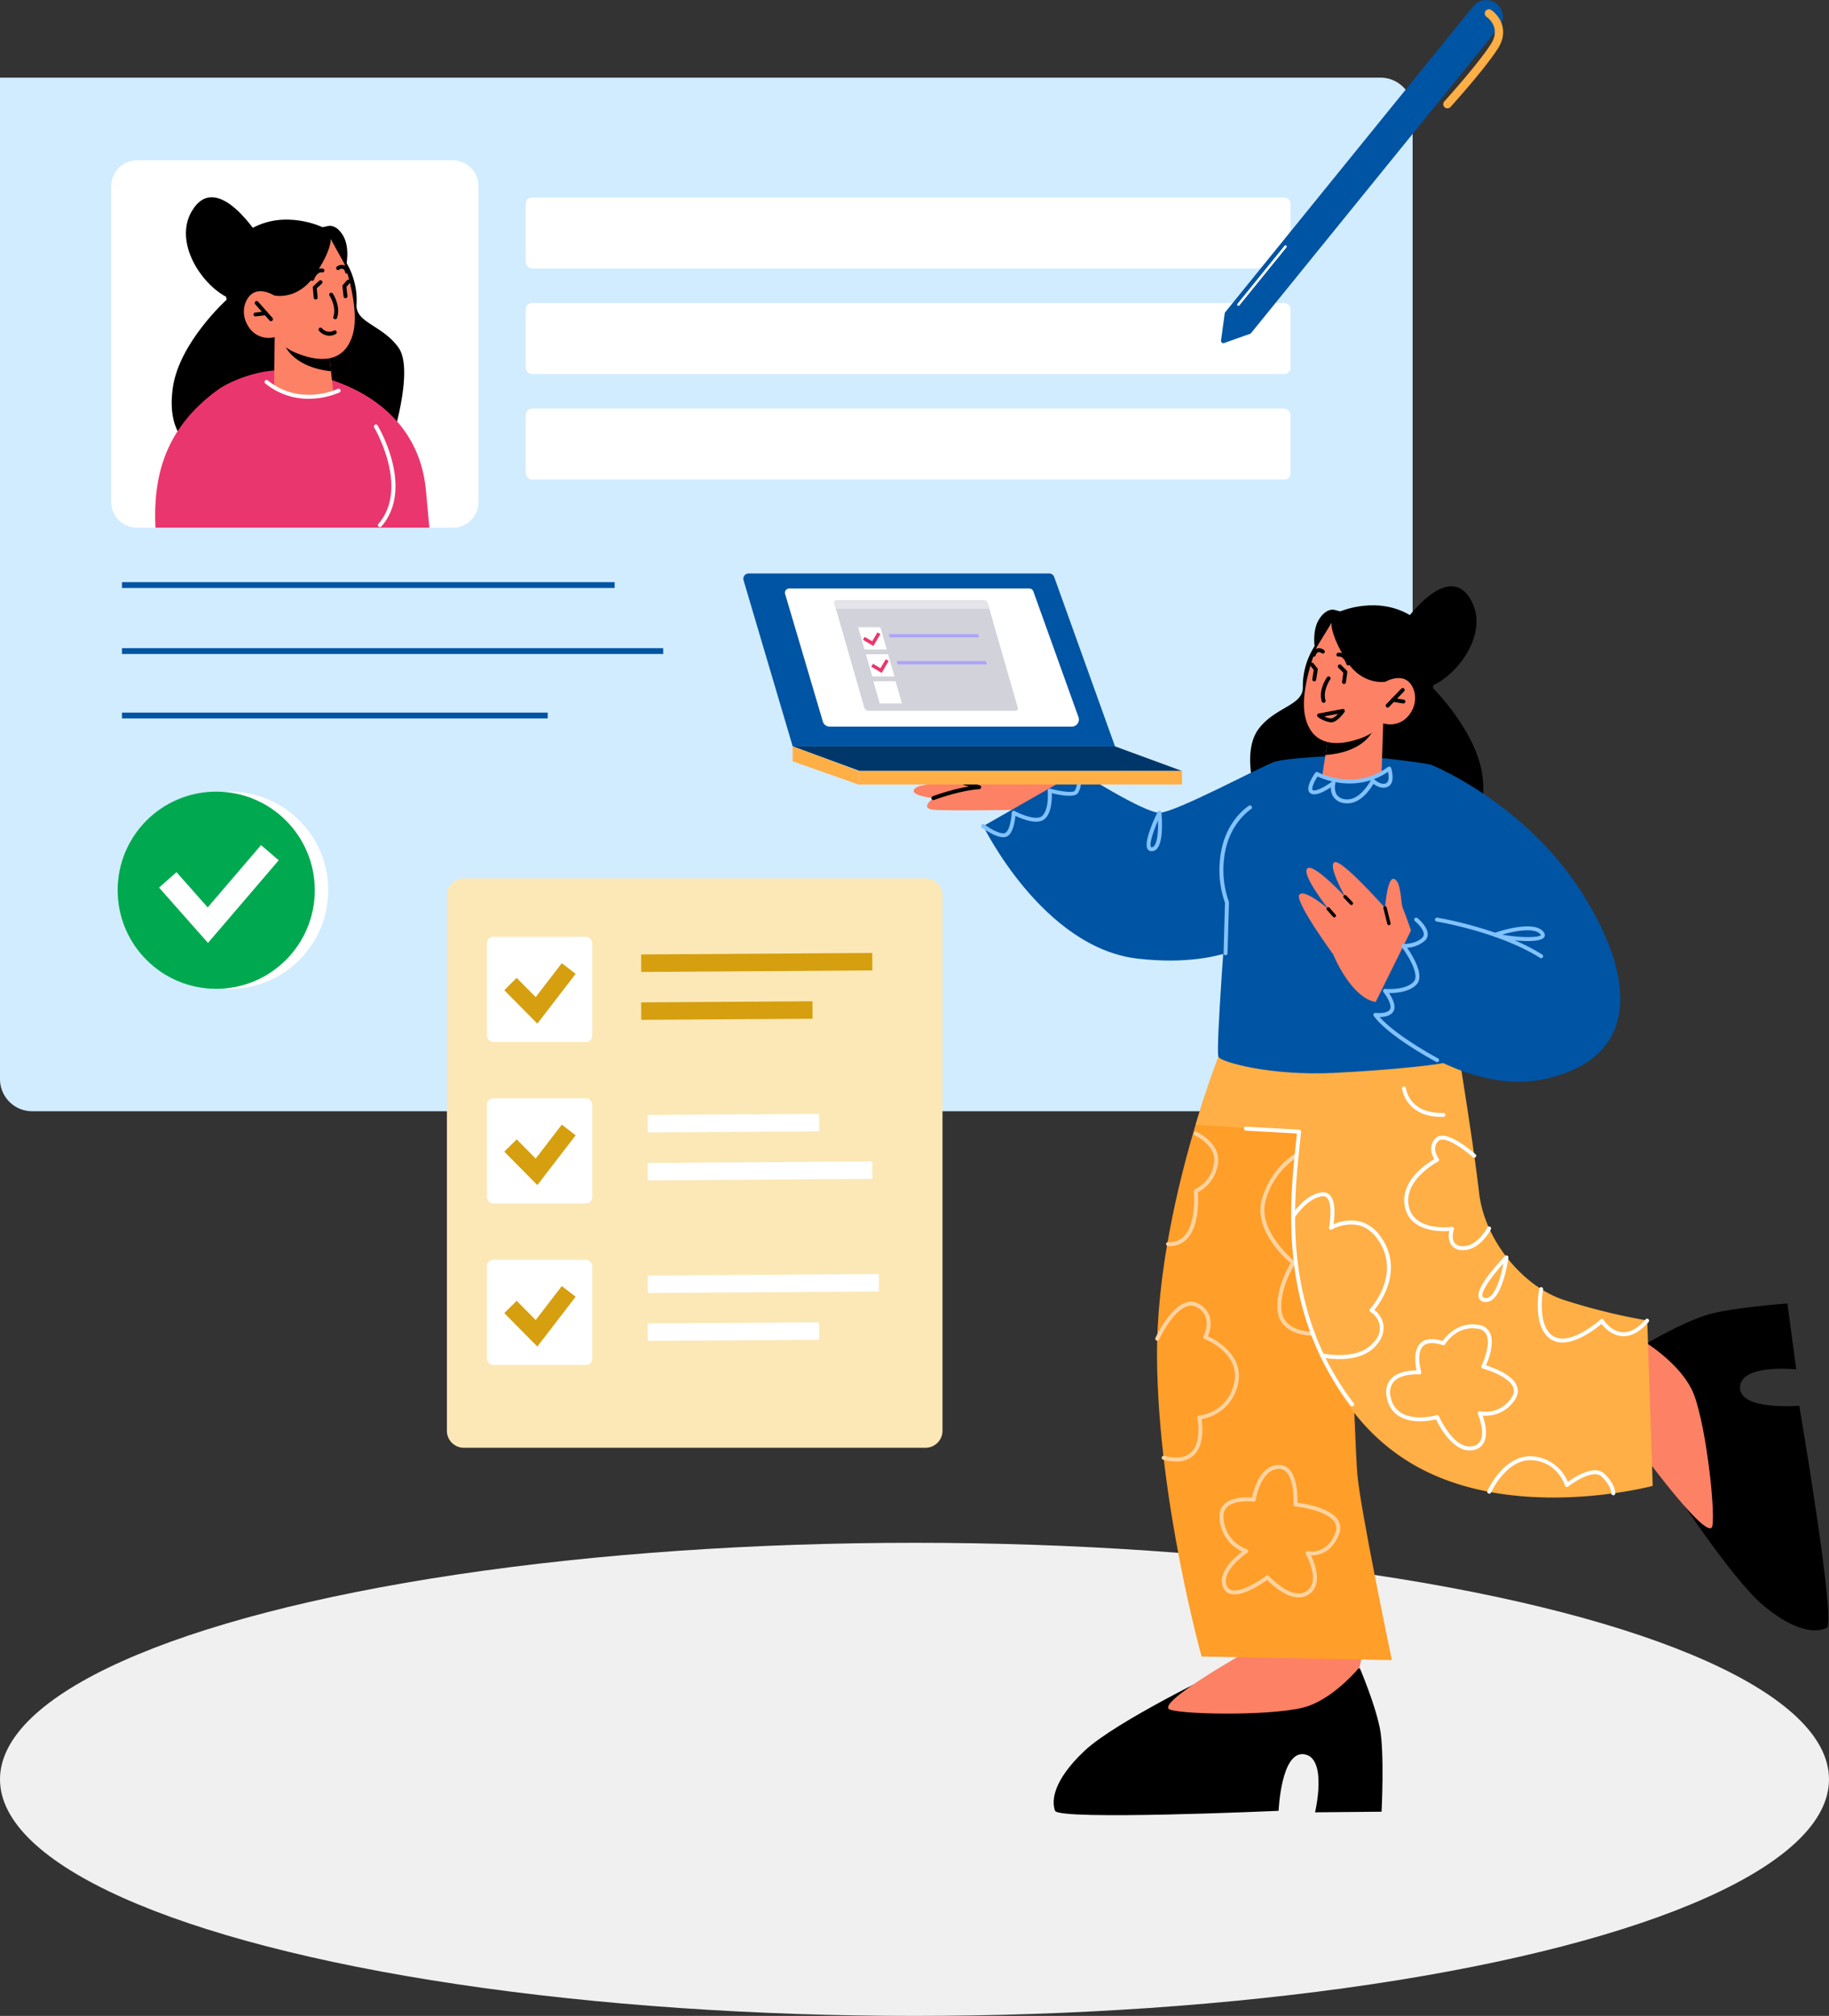 <svg xmlns="http://www.w3.org/2000/svg" width="552.556" height="608.891" viewBox="0 0 552.556 608.891">
  <rect x="0" y="0" width="552.556" height="608.891" fill="#333333" stroke="none"/>
  <g id="Group_2023" data-name="Group 2023" transform="translate(3839 16702.22)">
    <ellipse id="Ellipse_390" data-name="Ellipse 390" cx="276.278" cy="71.451" rx="276.278" ry="71.451" transform="translate(-3839 -16236.231)" fill="#f0f0f0"/>
    <g id="Group_2018" data-name="Group 2018" transform="translate(-3839 -16702.221)">
      <g id="Group_1900" data-name="Group 1900" transform="translate(0 23.455)">
        <g id="Group_1856" data-name="Group 1856">
          <path id="Rectangle_713" data-name="Rectangle 713" d="M0,0H417.064a9.708,9.708,0,0,1,9.708,9.708V302.48a9.708,9.708,0,0,1-9.708,9.708H9.708A9.708,9.708,0,0,1,0,302.48V0A0,0,0,0,1,0,0Z" fill="#d1ecfe"/>
        </g>
        <g id="Group_1857" data-name="Group 1857" transform="translate(33.605 24.965)">
          <path id="Path_30542" data-name="Path 30542" d="M520.608,93v95.374a7.786,7.786,0,0,1-7.794,7.794H417.441a7.808,7.808,0,0,1-7.794-7.794V93a7.8,7.8,0,0,1,7.794-7.811h95.374A7.8,7.8,0,0,1,520.608,93Z" transform="translate(-409.647 -85.19)" fill="#fff"/>
        </g>
        <g id="Group_1858" data-name="Group 1858" transform="translate(158.851 36.208)">
          <rect id="Rectangle_714" data-name="Rectangle 714" width="231.062" height="21.438" rx="1.89" fill="#fff"/>
        </g>
        <g id="Group_1859" data-name="Group 1859" transform="translate(158.851 68.082)">
          <rect id="Rectangle_715" data-name="Rectangle 715" width="231.062" height="21.438" rx="1.89" fill="#fff"/>
        </g>
        <g id="Group_1860" data-name="Group 1860" transform="translate(158.851 99.956)">
          <rect id="Rectangle_716" data-name="Rectangle 716" width="231.062" height="21.438" rx="1.89" fill="#fff"/>
        </g>
        <g id="Group_1861" data-name="Group 1861" transform="translate(36.846 152.378)">
          <rect id="Rectangle_717" data-name="Rectangle 717" width="148.844" height="1.759" transform="translate(0 0)" fill="#0054a4"/>
        </g>
        <g id="Group_1862" data-name="Group 1862" transform="translate(36.846 172.317)">
          <rect id="Rectangle_718" data-name="Rectangle 718" width="163.51" height="1.759" transform="translate(0 0)" fill="#0054a4"/>
        </g>
        <g id="Group_1863" data-name="Group 1863" transform="translate(36.846 191.781)">
          <rect id="Rectangle_719" data-name="Rectangle 719" width="128.62" height="1.759" transform="translate(0 0)" fill="#0054a4"/>
        </g>
        <g id="Group_1867" data-name="Group 1867" transform="translate(35.544 215.654)">
          <g id="Group_1864" data-name="Group 1864" transform="translate(4.069)">
            <circle id="Ellipse_384" data-name="Ellipse 384" cx="29.779" cy="29.779" r="29.779" fill="#fff"/>
          </g>
          <g id="Group_1865" data-name="Group 1865">
            <circle id="Ellipse_385" data-name="Ellipse 385" cx="29.779" cy="29.779" r="29.779" fill="#00a94f"/>
          </g>
          <g id="Group_1866" data-name="Group 1866" transform="translate(12.506 16.152)">
            <path id="Path_30543" data-name="Path 30543" d="M432.64,232.3l-14.782-16.712,5.271-4.663,9.425,10.654,16.112-18.822,5.347,4.577Z" transform="translate(-417.858 -202.758)" fill="#fff"/>
          </g>
        </g>
        <g id="Group_1868" data-name="Group 1868" transform="translate(51.871 42.877)">
          <path id="Path_30544" data-name="Path 30544" d="M465.581,97.667s-11.3-5.535-21.761.584-7.2,21.3-7.2,21.3-14.242,12.892-16.23,26.471,4.924,17.4,4.924,17.4l23.424-9.569,10.6-42.4Z" transform="translate(-420.03 -95.371)"/>
        </g>
        <g id="Group_1870" data-name="Group 1870" transform="translate(97.088 49.717)">
          <g id="Group_1869" data-name="Group 1869">
            <path id="Path_30545" data-name="Path 30545" d="M467.492,157.447s6.128-19.856,1.578-26.313c-4.791-6.8-12.954-7.507-12.718-12.975a22.337,22.337,0,0,0-8.45-18.9l-2.171,50.023Z" transform="translate(-445.731 -99.259)"/>
          </g>
        </g>
        <g id="Group_1872" data-name="Group 1872" transform="translate(46.87 88.36)">
          <g id="Group_1871" data-name="Group 1871">
            <path id="Path_30546" data-name="Path 30546" d="M500.034,168.807H417.275c-.7-15.1,2.569-29.909,18.983-41.767,2.885-2.076,12.79-6.861,22.15-5.612,21.341,2.85,38.617,14.673,40.588,36.1Z" transform="translate(-417.187 -121.224)" fill="#ea366e"/>
          </g>
        </g>
        <g id="Group_1873" data-name="Group 1873" transform="translate(56.165 36.121)">
          <path id="Path_30547" data-name="Path 30547" d="M444.88,103.933s-12.993-21.156-20.625-8.2,11.212,32.354,18.834,26.05S444.88,103.933,444.88,103.933Z" transform="translate(-422.47 -91.531)"/>
        </g>
        <g id="Group_1877" data-name="Group 1877" transform="translate(82.822 78.363)">
          <g id="Group_1876" data-name="Group 1876">
            <g id="Group_1875" data-name="Group 1875">
              <g id="Group_1874" data-name="Group 1874">
                <path id="Path_30548" data-name="Path 30548" d="M437.78,115.541l-.158,15.155s2.368,1.919,10.107,2.63c5.767.53,7.783-.98,7.783-.98l-1.434-13.038-13.957-3.223Z" transform="translate(-437.622 -115.541)" fill="#fc8165"/>
              </g>
            </g>
          </g>
        </g>
        <g id="Group_1881" data-name="Group 1881" transform="translate(85.322 78.906)">
          <g id="Group_1880" data-name="Group 1880">
            <g id="Group_1879" data-name="Group 1879">
              <g id="Group_1878" data-name="Group 1878">
                <path id="Path_30549" data-name="Path 30549" d="M439.043,115.85a4.378,4.378,0,0,0,.371,1.281c2.894,6.647,10.98,8.158,14.31,8.492l-.725-6.55Z" transform="translate(-439.043 -115.85)"/>
              </g>
            </g>
          </g>
        </g>
        <g id="Group_1885" data-name="Group 1885" transform="translate(73.675 46.982)">
          <g id="Group_1884" data-name="Group 1884">
            <g id="Group_1883" data-name="Group 1883">
              <g id="Group_1882" data-name="Group 1882">
                <path id="Path_30550" data-name="Path 30550" d="M461.3,102.7s6.775,16.675,3.937,25.871-11.239,7.518-16.242,5.6a16.731,16.731,0,0,1-7.266-5.081,7.12,7.12,0,0,1-7.8-2.991c-3.04-4.469-.966-9.455,1.756-10.54s5.876.945,5.876.945l-2.386-4.858S450.37,87.566,461.3,102.7Z" transform="translate(-432.423 -97.704)" fill="#fc8165"/>
              </g>
            </g>
          </g>
        </g>
        <g id="Group_1889" data-name="Group 1889" transform="translate(78.876 44.748)">
          <g id="Group_1888" data-name="Group 1888">
            <g id="Group_1887" data-name="Group 1887">
              <g id="Group_1886" data-name="Group 1886">
                <path id="Path_30551" data-name="Path 30551" d="M439.315,117.465s7.037,1.684,12.243-6.029,4.868-10.969,4.868-10.969l4.617,8.318s1.3-5.607-.832-9.286-4.5-3.017-4.5-3.017l-15.767,3.348-4.562,12.38Z" transform="translate(-435.379 -96.435)"/>
              </g>
            </g>
          </g>
        </g>
        <g id="Group_1890" data-name="Group 1890" transform="translate(99.468 64.948)">
          <path id="Path_30552" data-name="Path 30552" d="M448.875,115.939a.627.627,0,0,1-.194-.032.59.59,0,0,1-.362-.748c1.026-2.966-1.117-6.3-1.14-6.335a.587.587,0,0,1,.982-.646c.1.157,2.486,3.848,1.268,7.365A.588.588,0,0,1,448.875,115.939Z" transform="translate(-447.083 -107.916)"/>
        </g>
        <g id="Group_1891" data-name="Group 1891" transform="translate(93.743 57.631)">
          <path id="Path_30553" data-name="Path 30553" d="M444.416,107.481a.6.6,0,0,1-.218-.04.586.586,0,0,1-.325-.764c1.42-3.556,3.723-2.882,3.821-2.848a.588.588,0,0,1-.343,1.124c-.074-.023-1.4-.317-2.389,2.16A.586.586,0,0,1,444.416,107.481Z" transform="translate(-443.829 -103.757)"/>
        </g>
        <g id="Group_1892" data-name="Group 1892" transform="translate(101.531 56.561)">
          <path id="Path_30554" data-name="Path 30554" d="M451.542,105.781a.586.586,0,0,1-.575-.466,1.047,1.047,0,0,0-1.823-.672.589.589,0,0,1-.6-1.012,2.415,2.415,0,0,1,2.27-.32,2.574,2.574,0,0,1,1.305,1.766.587.587,0,0,1-.456.693A.7.7,0,0,1,451.542,105.781Z" transform="translate(-448.256 -103.149)"/>
        </g>
        <g id="Group_1893" data-name="Group 1893" transform="translate(76.966 67.482)">
          <path id="Path_30555" data-name="Path 30555" d="M439.2,115.424a.584.584,0,0,1-.44-.2l-4.321-4.891a.588.588,0,1,1,.88-.779l4.321,4.891a.588.588,0,0,1-.44.978Z" transform="translate(-434.293 -109.356)"/>
        </g>
        <g id="Group_1894" data-name="Group 1894" transform="translate(76.588 70.582)">
          <path id="Path_30556" data-name="Path 30556" d="M434.667,112.659a.587.587,0,0,1-.069-1.17l3.114-.368a.582.582,0,0,1,.653.514.59.59,0,0,1-.516.653l-3.114.368C434.712,112.657,434.69,112.659,434.667,112.659Z" transform="translate(-434.079 -111.118)"/>
        </g>
        <g id="Group_1895" data-name="Group 1895" transform="translate(103.452 61.021)">
          <path id="Path_30557" data-name="Path 30557" d="M450.272,111.281a.591.591,0,0,1-.584-.524l-.336-3.035a.583.583,0,0,1,.141-.45l1.2-1.385a.587.587,0,0,1,.887.771l-1.036,1.191.31,2.78a.588.588,0,0,1-.519.649C450.316,111.279,450.293,111.281,450.272,111.281Z" transform="translate(-449.348 -105.684)"/>
        </g>
        <g id="Group_1896" data-name="Group 1896" transform="translate(94.496 61.2)">
          <path id="Path_30558" data-name="Path 30558" d="M445.122,111.6a.588.588,0,0,1-.584-.535l-.278-3.042a.582.582,0,0,1,.187-.486l1.75-1.6a.587.587,0,0,1,.793.866l-1.534,1.406.25,2.753a.584.584,0,0,1-.531.637Z" transform="translate(-444.257 -105.786)"/>
        </g>
        <g id="Group_1897" data-name="Group 1897" transform="translate(79.972 91.343)">
          <path id="Path_30559" data-name="Path 30559" d="M449.262,128.565a20.39,20.39,0,0,1-13.037-4.583.6.6,0,1,1,.749-.931c9.81,7.887,21.014,2.57,21.126,2.516a.6.6,0,0,1,.526,1.075A23.642,23.642,0,0,1,449.262,128.565Z" transform="translate(-436.002 -122.919)" fill="#fff"/>
        </g>
        <g id="Group_1898" data-name="Group 1898" transform="translate(112.999 104.815)">
          <path id="Path_30560" data-name="Path 30560" d="M456.543,161.535a.59.59,0,0,1-.391-.146.6.6,0,0,1-.058-.844c9.43-10.837-1.128-28.883-1.237-29.064a.6.6,0,1,1,1.027-.611c.459.769,11.1,18.976,1.108,30.461A.591.591,0,0,1,456.543,161.535Z" transform="translate(-454.775 -130.577)" fill="#fff"/>
        </g>
        <g id="Group_1899" data-name="Group 1899" transform="translate(96.245 75.506)">
          <path id="Path_30561" data-name="Path 30561" d="M448.511,116.364a4.276,4.276,0,0,1-3.123-1.485.587.587,0,0,1,.9-.755,2.878,2.878,0,0,0,3.586.679.588.588,0,0,1,.581,1.022A3.907,3.907,0,0,1,448.511,116.364Z" transform="translate(-445.251 -113.917)"/>
        </g>
      </g>
      <g id="Group_1997" data-name="Group 1997" transform="translate(224.559 173.211)">
        <g id="Group_1916" data-name="Group 1916" transform="translate(180.348 9.62)">
          <path id="Path_30570" data-name="Path 30570" d="M620.694,153.313s11.531-5.033,21.714,1.539,6.26,21.6,6.26,21.6,13.661,13.5,15.053,27.157-5.684,17.171-5.684,17.171l-22.982-10.588-8.725-42.828Z" transform="translate(-620.694 -151.471)"/>
        </g>
        <g id="Group_1918" data-name="Group 1918" transform="translate(153.121 15.922)">
          <g id="Group_1917" data-name="Group 1917">
            <path id="Path_30571" data-name="Path 30571" d="M606.294,203.544s-3.26-11.327,1.568-17.576c5.086-6.583,13.272-6.93,13.276-12.4a22.336,22.336,0,0,1,9.273-18.512l-.028,50.071Z" transform="translate(-605.218 -155.053)"/>
          </g>
        </g>
        <g id="Group_1919" data-name="Group 1919" transform="translate(93.758 330.665)">
          <path id="Path_30572" data-name="Path 30572" d="M622.406,334.561s-32.129,15.389-41.628,24.36S570.8,374,571.89,377s67.551.021,67.551.021.721-18.255,7.8-17.076,3.213,17.53,3.213,17.53l20.092-.188s.927-18.149-.531-25.273c-1.575-7.685-6.035-18.065-6.035-18.065Z" transform="translate(-571.477 -333.952)"/>
        </g>
        <g id="Group_1920" data-name="Group 1920" transform="translate(128.33 321.36)">
          <path id="Path_30573" data-name="Path 30573" d="M614.344,333.269s-27.648,15.6-22.6,17.217,33.538,1.893,41.89-1.147,15.342-11.7,15.342-11.7l-18.961-8.978Z" transform="translate(-591.127 -328.663)" fill="#fc8165"/>
        </g>
        <g id="Group_1921" data-name="Group 1921" transform="translate(150.856 307.599)">
          <path id="Path_30574" data-name="Path 30574" d="M639.252,343.58l3.587-15.837-33.98-6.9-4.928,25.106Z" transform="translate(-603.931 -320.841)" fill="#fc8165"/>
        </g>
        <g id="Group_1922" data-name="Group 1922" transform="translate(273.241 220.489)">
          <path id="Path_30575" data-name="Path 30575" d="M679.243,324.388s19.249,29.977,29.325,38.292,16.2,8.038,19.045,6.582-8.339-67.034-8.339-67.034-18.2,1.545-17.912-5.626,17-5.359,17-5.359l-2.674-19.914s-18.123,1.328-25.013,3.656c-7.431,2.512-17.18,8.225-17.18,8.225Z" transform="translate(-673.494 -271.328)"/>
        </g>
        <g id="Group_1923" data-name="Group 1923" transform="translate(266.367 232.494)">
          <path id="Path_30576" data-name="Path 30576" d="M676.095,313.057s18.9,25.5,19.882,20.3-2.273-33.514-6.321-41.425-13.508-13.776-13.508-13.776l-6.561,19.926Z" transform="translate(-669.587 -278.152)" fill="#fc8165"/>
        </g>
        <g id="Group_1924" data-name="Group 1924" transform="translate(254.126 230.895)">
          <path id="Path_30577" data-name="Path 30577" d="M681.431,278.842l-16.16-1.6-2.643,34.573,25.523,1.783Z" transform="translate(-662.629 -277.243)" fill="#fc8165"/>
        </g>
        <g id="Group_1925" data-name="Group 1925" transform="translate(51.456 62.46)">
          <path id="Path_30578" data-name="Path 30578" d="M581.675,190.409s-23.932.412-28.265,0,0-3.508,0-3.508-8.253-.825-5.364-3.095,30.174-2.767,36.313-1.9,15.062,2.106,15.062,2.106Z" transform="translate(-547.432 -181.505)" fill="#fc8165"/>
        </g>
        <g id="Group_1926" data-name="Group 1926" transform="translate(72.495 55.118)">
          <path id="Path_30579" data-name="Path 30579" d="M665.433,177.332s-14.437.565-18.151,1.8-29.916,15.352-34.661,15.352-24.346-12.463-24.346-12.463l-28.885,16.5s17.949,36.726,46.628,40.027,39.821-8.459,39.821-8.459Z" transform="translate(-559.391 -177.332)" fill="#0054a4"/>
        </g>
        <g id="Group_1927" data-name="Group 1927" transform="translate(71.897 61.861)">
          <path id="Path_30580" data-name="Path 30580" d="M565.7,198.977c-2.433,0-5.952-2.546-6.4-2.878a.6.6,0,1,1,.711-.961c1.744,1.288,4.977,3.116,6.24,2.547s1.889-4.068,2-6.14a.6.6,0,0,1,.881-.493c1.766.959,6.717,3.086,8.38,1.422,2.116-2.115,1.592-7.477,1.589-7.532a.6.6,0,0,1,.75-.639c3.536.957,7,1.26,7.417.654a5.219,5.219,0,0,0,.686-3.126.6.6,0,0,1,.526-.663.591.591,0,0,1,.663.526,6.446,6.446,0,0,1-.888,3.941c-1.034,1.494-5.621.595-7.91.03.069,1.736-.014,5.683-1.986,7.655-2.152,2.15-7,.155-8.988-.806-.181,1.768-.778,5.419-2.623,6.258A2.516,2.516,0,0,1,565.7,198.977Z" transform="translate(-559.051 -181.165)" fill="#82c2ff"/>
        </g>
        <g id="Group_1928" data-name="Group 1928" transform="translate(124.981 146.037)">
          <path id="Path_30581" data-name="Path 30581" d="M660.184,411.189,602.706,410.1s-13.089-46.781-13.477-90.008c-.229-25.546,6.3-52.692,11.664-70.637,3.73-12.439,6.9-20.443,6.9-20.443l32.442,2.34,5.876.422.616,45.461s2.164,66.925,2.991,77.481C650.542,365.288,660.184,411.189,660.184,411.189Z" transform="translate(-589.224 -229.01)" fill="#ff9e29"/>
        </g>
        <g id="Group_1929" data-name="Group 1929" transform="translate(136.651 146.037)">
          <path id="Path_30582" data-name="Path 30582" d="M635.917,252.163l-40.06-2.709c3.73-12.439,6.9-20.443,6.9-20.443l32.442,2.34Z" transform="translate(-595.857 -229.01)" fill="#ffaf45"/>
        </g>
        <g id="Group_1930" data-name="Group 1930" transform="translate(166.375 131.859)">
          <path id="Path_30583" data-name="Path 30583" d="M660.319,220.951s5.985,35.1,8.378,55.43c1.61,13.684,12.81,27.961,25.681,32.171a186.628,186.628,0,0,0,25.085,6.181l1.65,49.949s-43.466,11.652-74-7.461c-15.269-9.557-23.809-23.983-28.584-38.489-4.346-13.2-5.721-29.685-5.772-45.014l4.3-41.84Z" transform="translate(-612.752 -220.951)" fill="#ffaf45"/>
        </g>
        <g id="Group_1932" data-name="Group 1932" transform="translate(143.387 55.029)">
          <g id="Group_1931" data-name="Group 1931">
            <path id="Path_30584" data-name="Path 30584" d="M644.055,177.473c-21.423-2.078-39.221,12.958-42.126,34.282l.5,9.849s-3.513,45.048-2.583,46.677,16.045,5.758,34.849,4.826,33.83-2.709,34.763-3.408c.271-.2,8.966-8.153,8.864-18.932-.25-26.161-13.878-70.08-13.878-70.576C664.44,179.857,655.543,178.586,644.055,177.473Z" transform="translate(-599.686 -177.281)" fill="#0054a4"/>
          </g>
        </g>
        <g id="Group_1933" data-name="Group 1933" transform="translate(199.007 154.917)">
          <path id="Path_30585" data-name="Path 30585" d="M643.2,243.268c-10.864,0-11.89-8.462-11.9-8.547a.6.6,0,0,1,.53-.658.577.577,0,0,1,.66.528c.035.32,1.017,7.82,11.3,7.472a.587.587,0,0,1,.614.582.6.6,0,0,1-.581.614C643.615,243.265,643.406,243.268,643.2,243.268Z" transform="translate(-631.3 -234.058)" fill="#fff"/>
        </g>
        <g id="Group_1934" data-name="Group 1934" transform="translate(222.081 205.967)">
          <path id="Path_30586" data-name="Path 30586" d="M646.674,277.165a3.218,3.218,0,0,1-.589-.056,1.879,1.879,0,0,1-1.58-1.281c-.989-3.142,6.445-11.022,7.945-12.57a.6.6,0,0,1,1.022.494c-.056.415-1.386,10.225-4.926,12.771A3.161,3.161,0,0,1,646.674,277.165Zm5.3-11.647c-3.135,3.457-6.847,8.288-6.327,9.951.035.107.114.357.669.464a1.909,1.909,0,0,0,1.536-.38C649.959,274.033,651.34,268.845,651.97,265.518Z" transform="translate(-644.415 -263.074)" fill="#fff"/>
        </g>
        <g id="Group_1935" data-name="Group 1935" transform="translate(167.848 87.171)">
          <path id="Path_30587" data-name="Path 30587" d="M647.722,216.91s-1.962-5.6-2.711-7.384-.408-7.843-2.572-8.853-2.831,8.71-2.831,8.71-12.8-14.472-15.176-13.811,3.1,10.445,3.1,10.445-9.581-10.378-11.408-8.52,6.332,12.182,6.332,12.182-7.3-6.265-8.746-4.242,10.231,17.986,10.231,17.986,6.715,16.68,15.966,14.3S647.722,216.91,647.722,216.91Z" transform="translate(-613.589 -195.55)" fill="#fc8165"/>
        </g>
        <g id="Group_1936" data-name="Group 1936" transform="translate(56.836 62.702)">
          <path id="Path_30588" data-name="Path 30588" d="M551.088,187.395a.6.6,0,0,1-.211-1.158,65.357,65.357,0,0,1,10.948-2.975l-1.611-.445a.6.6,0,0,1,.318-1.152l4.541,1.254a.6.6,0,0,1-.121,1.173c-6.027.4-13.577,3.235-13.652,3.264A.59.59,0,0,1,551.088,187.395Z" transform="translate(-550.49 -181.643)"/>
        </g>
        <g id="Group_1937" data-name="Group 1937" transform="translate(14.908 52.222)">
          <path id="Path_30589" data-name="Path 30589" d="M546.9,183.119h97.385l-20.241-7.433H526.659Z" transform="translate(-526.659 -175.686)" fill="#00376b"/>
        </g>
        <g id="Group_1938" data-name="Group 1938" transform="translate(34.739 59.655)">
          <rect id="Rectangle_724" data-name="Rectangle 724" width="97.795" height="4.081" transform="translate(97.795 4.081) rotate(180)" fill="#ffaf45"/>
        </g>
        <g id="Group_1939" data-name="Group 1939" transform="translate(14.908 52.222)">
          <path id="Path_30590" data-name="Path 30590" d="M526.659,175.686V180.2l19.831,7v-4.081Z" transform="translate(-526.659 -175.686)" fill="#ffaf45"/>
        </g>
        <g id="Group_1940" data-name="Group 1940">
          <path id="Path_30591" data-name="Path 30591" d="M630.478,198.225l-18.373-51.16A1.6,1.6,0,0,0,610.6,146h-90.8a1.606,1.606,0,0,0-1.539,2.06l14.842,50.162Z" transform="translate(-518.185 -146.003)" fill="#0054a4"/>
        </g>
        <g id="Group_1941" data-name="Group 1941" transform="translate(12.579 4.539)">
          <path id="Path_30592" data-name="Path 30592" d="M614.013,187.433l-13.645-38a1.284,1.284,0,0,0-1.207-.848H526.618a1.283,1.283,0,0,0-1.23,1.647l11.4,38.537a2.144,2.144,0,0,0,2.057,1.536h73.148A2.144,2.144,0,0,0,614.013,187.433Z" transform="translate(-525.335 -148.583)" fill="#fff"/>
        </g>
        <g id="Group_1942" data-name="Group 1942" transform="translate(189.315 57.938)">
          <path id="Path_30593" data-name="Path 30593" d="M644.618,178.935s28.584,11.568,45.847,39.49c15.92,25.753,16.23,48.417-10.73,55.018s-53.943-19.53-53.943-19.53l14.016-28.334,6.365,2.475Z" transform="translate(-625.791 -178.935)" fill="#0054a4"/>
        </g>
        <g id="Group_1943" data-name="Group 1943" transform="translate(193.362 100.498)">
          <path id="Path_30594" data-name="Path 30594" d="M629.778,208.86a.5.5,0,0,1-.489-.382l-1.182-4.726a.5.5,0,0,1,.368-.61.5.5,0,0,1,.61.368l1.182,4.724a.505.505,0,0,1-.368.612A.487.487,0,0,1,629.778,208.86Z" transform="translate(-628.091 -203.126)"/>
        </g>
        <g id="Group_1944" data-name="Group 1944" transform="translate(176.212 100.795)">
          <path id="Path_30595" data-name="Path 30595" d="M620.668,206.369a.5.5,0,0,1-.378-.171l-1.821-2.065a.5.5,0,1,1,.757-.667l1.821,2.065a.5.5,0,0,1-.378.837Z" transform="translate(-618.343 -203.294)"/>
        </g>
        <g id="Group_1945" data-name="Group 1945" transform="translate(181.287 97.135)">
          <path id="Path_30596" data-name="Path 30596" d="M623.641,204.212a.5.5,0,0,1-.364-.155l-1.909-1.992a.5.5,0,0,1,.728-.7l1.909,1.992a.5.5,0,0,1-.364.852Z" transform="translate(-621.228 -201.214)"/>
        </g>
        <g id="Group_1946" data-name="Group 1946" transform="translate(209.021 103.964)">
          <path id="Path_30597" data-name="Path 30597" d="M669.019,217.348a.585.585,0,0,1-.318-.091c-12.5-7.891-31.021-10.945-31.205-10.975a.6.6,0,1,1,.188-1.179c.188.028,18.946,3.121,31.656,11.144a.6.6,0,0,1-.32,1.1Z" transform="translate(-636.992 -205.096)" fill="#82c2ff"/>
        </g>
        <g id="Group_1947" data-name="Group 1947" transform="translate(226.532 106.593)">
          <path id="Path_30598" data-name="Path 30598" d="M657.4,211.024a40.584,40.584,0,0,1-10.042-1.32.6.6,0,0,1-.016-1.131c.45-.16,11.119-3.934,14.537-.635.906.874.713,1.554.517,1.881C661.86,210.705,659.836,211.024,657.4,211.024Zm-7.692-1.953c4.414.887,11.124,1.063,11.662.134a1.512,1.512,0,0,0-.324-.406C659.076,206.9,653.3,208.033,649.707,209.071Z" transform="translate(-646.945 -206.59)" fill="#82c2ff"/>
        </g>
        <g id="Group_1948" data-name="Group 1948" transform="translate(121.856 71.676)">
          <path id="Path_30599" data-name="Path 30599" d="M588.969,198.958a1.4,1.4,0,0,1-1.207-.609c-1.4-2.055,2.27-9.75,3.019-11.272a.6.6,0,0,1,1.131.2c.084.853.769,8.4-1.274,10.843a2.154,2.154,0,0,1-1.513.829C589.071,198.956,589.02,198.958,588.969,198.958Zm1.9-9.226c-1.546,3.536-2.667,7.134-2.115,7.945.025.037.058.111.278.083a.989.989,0,0,0,.691-.4C590.8,196.064,590.95,192.42,590.865,189.732Z" transform="translate(-587.447 -186.743)" fill="#82c2ff"/>
        </g>
        <g id="Group_1949" data-name="Group 1949" transform="translate(190.361 103.984)">
          <path id="Path_30600" data-name="Path 30600" d="M645.642,248.709a.6.6,0,0,1-.28-.07c-.582-.31-14.326-7.655-18.862-13.855a.6.6,0,0,1-.032-.656.591.591,0,0,1,.591-.289c1,.127,3.726.171,4.372-1.124.588-1.18-.918-3.777-2.009-5.137a.6.6,0,0,1-.058-.656.6.6,0,0,1,.581-.311c.062,0,6.079.521,8.6-2.16,1.976-2.1-1.918-8.272-3.584-10.473a.594.594,0,0,1-.053-.635.614.614,0,0,1,.551-.324c.039.005,3.707.111,5.695-1.895A1.417,1.417,0,0,0,641.6,210c-.077-1.453-1.918-3.257-2.623-3.828a.6.6,0,1,1,.756-.927c.12.1,2.94,2.419,3.059,4.692a2.578,2.578,0,0,1-.785,2.032,8.869,8.869,0,0,1-5.427,2.208c1.654,2.382,5.375,8.4,2.838,11.093-2.169,2.31-6.207,2.586-8.322,2.586.911,1.372,2.21,3.777,1.4,5.4-.76,1.527-2.808,1.831-4.214,1.847,5.074,5.776,17.5,12.417,17.634,12.488a.6.6,0,0,1-.28,1.126Z" transform="translate(-626.386 -205.107)" fill="#82c2ff"/>
        </g>
        <g id="Group_1950" data-name="Group 1950" transform="translate(196.492 3.882)">
          <path id="Path_30601" data-name="Path 30601" d="M632.409,159.964s13.909-20.567,20.966-7.291-12.623,31.83-19.961,25.2S632.409,159.964,632.409,159.964Z" transform="translate(-629.87 -148.21)"/>
        </g>
        <g id="Group_1954" data-name="Group 1954" transform="translate(174.866 45.254)">
          <g id="Group_1953" data-name="Group 1953">
            <g id="Group_1952" data-name="Group 1952">
              <g id="Group_1951" data-name="Group 1951">
                <path id="Path_30602" data-name="Path 30602" d="M636.03,171.725l-.5,15.148s-2.451,1.812-10.215,2.183c-5.783.276-7.732-1.32-7.732-1.32l2.006-12.963,14.083-2.609Z" transform="translate(-617.578 -171.725)" fill="#fc8165"/>
              </g>
            </g>
          </g>
        </g>
        <g id="Group_1958" data-name="Group 1958" transform="translate(175.86 45.693)">
          <g id="Group_1957" data-name="Group 1957">
            <g id="Group_1956" data-name="Group 1956">
              <g id="Group_1955" data-name="Group 1955">
                <path id="Path_30603" data-name="Path 30603" d="M633.238,171.975a4.344,4.344,0,0,1-.427,1.265c-3.182,6.513-11.327,7.667-14.668,7.854l1.012-6.51Z" transform="translate(-618.143 -171.975)"/>
              </g>
            </g>
          </g>
        </g>
        <g id="Group_1962" data-name="Group 1962" transform="translate(169.372 13.377)">
          <g id="Group_1961" data-name="Group 1961">
            <g id="Group_1960" data-name="Group 1960">
              <g id="Group_1959" data-name="Group 1959">
                <path id="Path_30604" data-name="Path 30604" d="M620.01,158.264s-7.5,16.364-5.07,25.674,10.9,8,15.98,6.3a16.726,16.726,0,0,0,7.482-4.755,7.123,7.123,0,0,0,7.924-2.648c3.234-4.33,1.381-9.4-1.291-10.605s-5.911.684-5.911.684l2.6-4.747S631.592,143.625,620.01,158.264Z" transform="translate(-614.456 -153.606)" fill="#fc8165"/>
              </g>
            </g>
          </g>
        </g>
        <g id="Group_1966" data-name="Group 1966" transform="translate(172.475 10.936)">
          <g id="Group_1965" data-name="Group 1965">
            <g id="Group_1964" data-name="Group 1964">
              <g id="Group_1963" data-name="Group 1963">
                <path id="Path_30605" data-name="Path 30605" d="M637.785,173.971s-7.106,1.372-11.967-6.561-4.383-11.172-4.383-11.172l-4.975,8.107s-1.05-5.658,1.239-9.242,4.629-2.817,4.629-2.817l15.605,4.038,4.015,12.569Z" transform="translate(-616.219 -152.219)"/>
              </g>
            </g>
          </g>
        </g>
        <g id="Group_1967" data-name="Group 1967" transform="translate(174.498 31.099)">
          <path id="Path_30606" data-name="Path 30606" d="M618.19,171.647a.588.588,0,0,1-.563-.42c-1.061-3.57,1.483-7.152,1.592-7.3a.587.587,0,0,1,.954.686c-.025.033-2.312,3.272-1.42,6.281a.588.588,0,0,1-.4.732A.61.61,0,0,1,618.19,171.647Z" transform="translate(-617.369 -163.68)"/>
        </g>
        <g id="Group_1968" data-name="Group 1968" transform="translate(179.182 23.924)">
          <path id="Path_30607" data-name="Path 30607" d="M623.6,163.443a.59.59,0,0,1-.556-.394c-.887-2.535-2.238-2.277-2.294-2.261a.59.59,0,0,1-.7-.433.581.581,0,0,1,.413-.705c.1-.026,2.428-.6,3.695,3.012a.586.586,0,0,1-.36.748A.576.576,0,0,1,623.6,163.443Z" transform="translate(-620.031 -159.601)"/>
        </g>
        <g id="Group_1969" data-name="Group 1969" transform="translate(171.782 22.582)">
          <path id="Path_30608" data-name="Path 30608" d="M616.412,161.4a.6.6,0,0,1-.146-.018.589.589,0,0,1-.424-.711,2.59,2.59,0,0,1,1.381-1.707,2.445,2.445,0,0,1,2.256.421.588.588,0,0,1-.644.983,1.457,1.457,0,0,0-1.18-.311,1.436,1.436,0,0,0-.672.9A.59.59,0,0,1,616.412,161.4Z" transform="translate(-615.825 -158.839)"/>
        </g>
        <g id="Group_1970" data-name="Group 1970" transform="translate(194.073 34.621)">
          <path id="Path_30609" data-name="Path 30609" d="M629.082,171.555a.575.575,0,0,1-.406-.165.587.587,0,0,1-.016-.83l4.534-4.7a.588.588,0,1,1,.846.816l-4.534,4.7A.59.59,0,0,1,629.082,171.555Z" transform="translate(-628.496 -165.682)"/>
        </g>
        <g id="Group_1971" data-name="Group 1971" transform="translate(195.736 37.597)">
          <path id="Path_30610" data-name="Path 30610" d="M633.122,169.051a.58.58,0,0,1-.093-.009l-3.095-.5a.587.587,0,0,1,.188-1.159l3.095.5a.588.588,0,0,1-.095,1.168Z" transform="translate(-629.44 -167.373)"/>
        </g>
        <g id="Group_1972" data-name="Group 1972" transform="translate(171.225 26.951)">
          <path id="Path_30611" data-name="Path 30611" d="M616.769,166.952a.768.768,0,0,1-.09-.007.586.586,0,0,1-.491-.67l.429-2.766-.982-1.235a.588.588,0,0,1,.922-.73l1.14,1.437a.577.577,0,0,1,.12.454l-.468,3.019A.589.589,0,0,1,616.769,166.952Z" transform="translate(-615.509 -161.322)"/>
        </g>
        <g id="Group_1973" data-name="Group 1973" transform="translate(179.622 27.498)">
          <path id="Path_30612" data-name="Path 30612" d="M622.133,167.513a.6.6,0,0,1-.582-.667l.371-2.738-1.469-1.473a.588.588,0,1,1,.832-.83l1.675,1.678a.593.593,0,0,1,.167.493L622.715,167A.586.586,0,0,1,622.133,167.513Z" transform="translate(-620.281 -161.633)"/>
        </g>
        <g id="Group_1974" data-name="Group 1974" transform="translate(173.344 40.937)">
          <path id="Path_30613" data-name="Path 30613" d="M620.89,173.3a8.311,8.311,0,0,1-3.934-1.617.586.586,0,0,1,.237-1.052l7.2-1.355a.588.588,0,0,1,.593.91c-.181.264-1.817,2.592-3.478,3.037A2.369,2.369,0,0,1,620.89,173.3Zm-1.977-1.8a3.854,3.854,0,0,0,2.285.588,4.687,4.687,0,0,0,1.838-1.362Z" transform="translate(-616.713 -169.271)"/>
        </g>
        <g id="Group_1984" data-name="Group 1984" transform="translate(27.478 8.125)">
          <g id="Group_1975" data-name="Group 1975">
            <path id="Path_30614" data-name="Path 30614" d="M533.843,151.6l9.018,31.39a1.4,1.4,0,0,0,1.26.978H588.53a.712.712,0,0,0,.7-.978l-9.018-31.39a1.4,1.4,0,0,0-1.26-.982H534.54A.714.714,0,0,0,533.843,151.6Z" transform="translate(-533.803 -150.621)" fill="#d2d2db"/>
          </g>
          <g id="Group_1976" data-name="Group 1976">
            <path id="Path_30615" data-name="Path 30615" d="M533.843,151.6l.447,1.555h46.365l-.447-1.555a1.4,1.4,0,0,0-1.26-.982H534.54A.714.714,0,0,0,533.843,151.6Z" transform="translate(-533.803 -150.621)" fill="#e4e4ea"/>
          </g>
          <g id="Group_1977" data-name="Group 1977" transform="translate(7.221 8.121)">
            <path id="Path_30616" data-name="Path 30616" d="M546.535,161.939h-6.7l-1.925-6.7h6.7Z" transform="translate(-537.908 -155.237)" fill="#fff"/>
          </g>
          <g id="Group_1978" data-name="Group 1978" transform="translate(9.563 16.272)">
            <path id="Path_30617" data-name="Path 30617" d="M547.866,166.572h-6.7l-1.925-6.7h6.7Z" transform="translate(-539.239 -159.87)" fill="#fff"/>
          </g>
          <g id="Group_1979" data-name="Group 1979" transform="translate(11.808 24.423)">
            <path id="Path_30618" data-name="Path 30618" d="M549.142,171.2h-6.7l-1.925-6.7h6.7Z" transform="translate(-540.515 -164.503)" fill="#fff"/>
          </g>
          <g id="Group_1980" data-name="Group 1980" transform="translate(16.513 10.188)">
            <path id="Path_30619" data-name="Path 30619" d="M570.433,157.411H543.476l-.287-1h26.957Z" transform="translate(-543.189 -156.412)" fill="#ada4f7"/>
          </g>
          <g id="Group_1981" data-name="Group 1981" transform="translate(18.854 18.339)">
            <path id="Path_30620" data-name="Path 30620" d="M571.764,162.043H544.807l-.287-1h26.957Z" transform="translate(-544.52 -161.045)" fill="#ada4f7"/>
          </g>
          <g id="Group_1982" data-name="Group 1982" transform="translate(8.669 9.662)">
            <path id="Path_30621" data-name="Path 30621" d="M541.883,160.235l-3.153-1.867.529-.892,2.259,1.337,1.6-2.7.893.527Z" transform="translate(-538.731 -156.113)" fill="#ea366e"/>
          </g>
          <g id="Group_1983" data-name="Group 1983" transform="translate(11.17 17.785)">
            <path id="Path_30622" data-name="Path 30622" d="M543.305,164.852l-3.153-1.867.529-.892,2.259,1.337,1.6-2.7.893.527Z" transform="translate(-540.153 -160.73)" fill="#ea366e"/>
          </g>
        </g>
        <g id="Group_1985" data-name="Group 1985" transform="translate(170.697 58.325)">
          <path id="Path_30623" data-name="Path 30623" d="M627.014,190.269a6.11,6.11,0,0,1-.688-.04,4.689,4.689,0,0,1-3.547-1.916,5,5,0,0,1-.751-2.91c-1.64,1.091-4.469,2.692-5.966,1.956a1.47,1.47,0,0,1-.793-.987c-.436-1.7,1.612-4.738,2.029-5.331a.6.6,0,0,1,.774-.183c.111.06,11.066,5.867,21.218-1.587a.6.6,0,0,1,.922.3c.15.461,1.393,4.546-.984,5.681-1.671.8-3.457-.216-4.36-.883C633.9,186.038,631.063,190.269,627.014,190.269Zm-3.7-6.439a.594.594,0,0,1,.06.459,4.634,4.634,0,0,0,.4,3.362,3.556,3.556,0,0,0,2.69,1.39c4.154.484,7.217-4.968,7.634-5.764A21.667,21.667,0,0,1,623.315,183.83Zm-5.322-1.68c-.843,1.3-1.764,3.153-1.566,3.925a.279.279,0,0,0,.16.211c.982.484,4.066-1.293,5.853-2.634A23.953,23.953,0,0,1,617.993,182.15Zm17.034.806a.562.562,0,0,1,.074.058c.021.019,2.041,1.909,3.612,1.159.957-.457.816-2.245.568-3.432A20.743,20.743,0,0,1,635.027,182.955Z" transform="translate(-615.208 -179.155)" fill="#82c2ff"/>
        </g>
        <g id="Group_1986" data-name="Group 1986" transform="translate(143.873 70.04)">
          <path id="Path_30624" data-name="Path 30624" d="M601.783,231.11a.6.6,0,0,1-.6-.614l.431-15.262a29.641,29.641,0,0,1-1.462-13.5c1.191-11.107,8.438-15.642,8.746-15.83a.6.6,0,0,1,.624,1.02c-.07.044-7.055,4.442-8.181,14.939a28.482,28.482,0,0,0,1.423,13.03.616.616,0,0,1,.047.252l-.433,15.389A.6.6,0,0,1,601.783,231.11Z" transform="translate(-599.962 -185.814)" fill="#82c2ff"/>
        </g>
        <g id="Group_1987" data-name="Group 1987" transform="translate(165.556 186.915)">
          <path id="Path_30625" data-name="Path 30625" d="M626.776,302.62a26.728,26.728,0,0,1-5.31-.526.6.6,0,1,1,.262-1.168c.107.028,10.9,2.34,15.493-3.473a5.692,5.692,0,0,0-1.043-9.064.6.6,0,0,1-.116-.92c.09-.093,8.832-9.491,3.265-19.53-1.7-3.075-3.911-4.995-6.557-5.7a11.775,11.775,0,0,0-8.2,1.23.6.6,0,0,1-.653-.023.6.6,0,0,1-.243-.605c.373-1.886,1-7.155-.554-8.871a1.624,1.624,0,0,0-1.465-.517c-4.407.424-8.23,6.26-8.269,6.32a.6.6,0,1,1-1-.649c.167-.259,4.171-6.381,9.157-6.86a2.809,2.809,0,0,1,2.465.906c1.763,1.946,1.362,6.513,1.04,8.725a12.439,12.439,0,0,1,8.035-.809c2.97.793,5.424,2.9,7.293,6.274,5.225,9.421-1.2,18.241-3,20.421a7.412,7.412,0,0,1,2.727,4.33,7.624,7.624,0,0,1-1.94,6.087C635.3,301.811,630.5,302.62,626.776,302.62Z" transform="translate(-612.286 -252.245)" fill="#fff"/>
        </g>
        <g id="Group_1988" data-name="Group 1988" transform="translate(194.226 226.79)">
          <path id="Path_30626" data-name="Path 30626" d="M653.768,313c-5.3,0-9.187-7.4-10.129-9.372-1.677.394-7.151,1.425-11.066-.9a8.031,8.031,0,0,1-3.753-5.4c-.537-2.4-.169-4.358,1.092-5.811,2.09-2.407,6.036-2.7,7.826-2.7-.329-1.773-1.028-6.026,1.158-8.181,1.393-1.381,3.66-1.624,6.73-.716.989-1.39,4.71-5.892,10.852-4.849a4.408,4.408,0,0,1,3.4,2.326c1.569,3.07-.36,8.121-1.138,9.909,2.034.635,7.972,2.752,9.326,6.225a4.26,4.26,0,0,1-.51,3.988,10.432,10.432,0,0,1-9.828,4.954c.626,1.779,1.7,5.628.362,8.169a4.386,4.386,0,0,1-3.244,2.261A5.832,5.832,0,0,1,653.768,313Zm-9.794-10.672a.6.6,0,0,1,.549.359c.042.1,4.479,10.127,10.1,9.036a3.2,3.2,0,0,0,2.41-1.645c1.49-2.818-.748-8.033-.769-8.084a.6.6,0,0,1,.086-.619.583.583,0,0,1,.593-.2,9.251,9.251,0,0,0,9.6-4.3,3.086,3.086,0,0,0,.408-2.915c-1.386-3.557-9.12-5.683-9.2-5.7a.6.6,0,0,1-.38-.839c.032-.065,3.059-6.316,1.441-9.481a3.234,3.234,0,0,0-2.54-1.691c-6.341-1.093-9.745,4.44-9.887,4.676a.6.6,0,0,1-.7.264c-2.834-.908-4.831-.809-5.955.3-2.231,2.2-.573,7.725-.556,7.78a.609.609,0,0,1-.107.551.587.587,0,0,1-.512.222c-.051-.007-5.449-.389-7.746,2.263a5.212,5.212,0,0,0-.825,4.766,6.872,6.872,0,0,0,3.195,4.634c4.131,2.458,10.56.674,10.626.653A.583.583,0,0,1,643.974,302.326Z" transform="translate(-628.582 -274.91)" fill="#fff"/>
        </g>
        <g id="Group_1989" data-name="Group 1989" transform="translate(240.015 215.54)">
          <path id="Path_30627" data-name="Path 30627" d="M662.046,285.265a6.3,6.3,0,0,1-3.339-.885c-5.859-3.559-3.744-14.9-3.652-15.382a.6.6,0,0,1,1.175.227c-.021.109-2.053,11.006,3.1,14.134,5.123,3.109,14.15-4.972,14.242-5.053a.574.574,0,0,1,.482-.148.592.592,0,0,1,.426.273c.021.035,2.222,3.461,5.632,3.716,2.329.176,4.72-1.147,7.12-3.923a.6.6,0,0,1,.9.781c-2.662,3.082-5.393,4.555-8.121,4.332-3.125-.236-5.29-2.6-6.144-3.7C672.2,281.043,666.791,285.264,662.046,285.265Z" transform="translate(-654.609 -268.515)" fill="#fff"/>
        </g>
        <g id="Group_1990" data-name="Group 1990" transform="translate(224.735 266.64)">
          <path id="Path_30628" data-name="Path 30628" d="M684.024,309.349a.6.6,0,0,1-.6-.612c0-.019-.019-2.3-2.977-5.069-2.333-2.185-8.059,1.46-10.069,3.052a.6.6,0,0,1-.941-.292c-.093-.3-2.338-7.234-10.018-7.662-7.708-.443-12.307,9.682-12.354,9.784a.6.6,0,0,1-1.093-.489c.2-.438,4.78-10.5,12.956-10.5.185,0,.369.005.556.014a12.5,12.5,0,0,1,10.794,7.729c1.979-1.43,7.979-5.324,10.987-2.507,3.383,3.165,3.357,5.857,3.355,5.969A.6.6,0,0,1,684.024,309.349Z" transform="translate(-645.924 -297.56)" fill="#fff"/>
        </g>
        <g id="Group_1991" data-name="Group 1991" transform="translate(199.663 169.802)">
          <path id="Path_30629" data-name="Path 30629" d="M649.508,277.108c-.127,0-.252,0-.378-.012a3.993,3.993,0,0,1-3.306-1.641,5.632,5.632,0,0,1-.5-4.14c-2.885.208-11.9.239-13.447-7.3-1.592-7.767,6.559-13.063,8.887-14.4-.936-1.557-1.715-4.288.449-6.379,3.042-2.943,11.122,4.131,12.034,4.945a.6.6,0,0,1-.8.89c-3.123-2.792-8.714-6.613-10.4-4.977-2.306,2.231-.04,5.238.056,5.362a.6.6,0,0,1-.2.9c-.106.053-10.482,5.466-8.851,13.422,1.612,7.857,12.87,6.29,12.982,6.272a.584.584,0,0,1,.549.209.606.606,0,0,1,.1.577c-.009.025-.845,2.5.134,3.964a2.887,2.887,0,0,0,2.38,1.108c4.541.209,7.583-5.623,7.613-5.683a.6.6,0,0,1,1.066.538C657.741,271.026,654.6,277.108,649.508,277.108Z" transform="translate(-631.673 -242.518)" fill="#fff"/>
        </g>
        <g id="Group_1992" data-name="Group 1992" transform="translate(156.204 175.033)">
          <path id="Path_30630" data-name="Path 30630" d="M622.849,300.7c-.941,0-9.759-.2-10.632-7.321-.767-6.265,2.854-12.834,3.922-14.608-2.122-1.814-11.346-10.341-8.693-19.354,2.887-9.8,10.019-13.689,10.322-13.85a.594.594,0,0,1,.808.246.6.6,0,0,1-.246.809,22.748,22.748,0,0,0-9.734,13.132c-2.706,9.184,8.586,18.332,8.7,18.422a.6.6,0,0,1,.127.8c-.047.072-4.842,7.53-4.016,14.263.786,6.42,9.393,6.27,9.5,6.27a.6.6,0,1,1,.03,1.195Z" transform="translate(-606.971 -245.491)" fill="#ffd39f"/>
        </g>
        <g id="Group_1993" data-name="Group 1993" transform="translate(143.875 269.257)">
          <path id="Path_30631" data-name="Path 30631" d="M623.867,339.057c-4.054,0-8.248-3.973-9.511-5.273-1.64,1.181-7.437,5.116-10.966,4.259a3.29,3.29,0,0,1-2.282-1.865c-2.124-4.439,3.464-9.265,5.713-10.971a11.72,11.72,0,0,1-6.858-10.727,4.727,4.727,0,0,1,1.59-3.714c2.37-2.1,6.7-2,8.25-1.881.412-2.129,2.236-9.471,7.8-9.829a4.187,4.187,0,0,1,3.323,1.231c2.555,2.544,2.63,8.331,2.586,10.178,2.175.271,9.891,1.485,12.226,5.246a4.635,4.635,0,0,1,.31,4.295c-2.192,5.748-6.411,6.411-8.468,6.353,1.195,2.5,3.705,8.976-.707,11.823A5.431,5.431,0,0,1,623.867,339.057Zm-9.439-6.666a.6.6,0,0,1,.445.2c.069.077,6.844,7.5,11.349,4.592,4.474-2.889-.148-11.144-.193-11.226a.592.592,0,0,1,.04-.653.6.6,0,0,1,.616-.225c.225.058,5.677,1.232,8.244-5.494a3.456,3.456,0,0,0-.208-3.239c-2.358-3.8-11.791-4.74-11.886-4.75a.6.6,0,0,1-.54-.632c0-.072.4-7.222-2.213-9.826a2.964,2.964,0,0,0-2.4-.887c-5.413.352-6.777,9.281-6.791,9.37a.579.579,0,0,1-.665.507c-.049-.005-5.424-.639-7.875,1.539a3.531,3.531,0,0,0-1.187,2.813,10.547,10.547,0,0,0,7.053,10.026.6.6,0,0,1,.15,1.064c-.083.056-8.307,5.633-6.173,10.1a2.115,2.115,0,0,0,1.481,1.219c2.9.69,8.487-2.917,10.4-4.37A.588.588,0,0,1,614.428,332.391Z" transform="translate(-599.963 -299.048)" fill="#ffd39f"/>
        </g>
        <g id="Group_1994" data-name="Group 1994" transform="translate(124.442 219.956)">
          <path id="Path_30632" data-name="Path 30632" d="M595.254,319.3a16.125,16.125,0,0,1-3.973-.559.6.6,0,0,1,.3-1.159c3.684.954,6.427.6,8.149-1.036,3.368-3.211,1.93-10.364,1.916-10.435a.6.6,0,0,1,.542-.718,12.145,12.145,0,0,0,10.54-9.724c2.109-8.941-8.469-13.2-8.922-13.38a.6.6,0,0,1-.306-.846,8.171,8.171,0,0,0,.76-5.512,5.537,5.537,0,0,0-2.922-3.29,3.465,3.465,0,0,0-2.868-.2c-4.426,1.5-8.373,9.988-8.411,10.072a.6.6,0,0,1-1.087-.5c.169-.369,4.2-9.041,9.113-10.706a4.67,4.67,0,0,1,3.813.273,6.692,6.692,0,0,1,3.51,4.015,8.885,8.885,0,0,1-.577,5.838c2.386,1.117,11.1,5.851,9.062,14.507a13.49,13.49,0,0,1-10.968,10.551c.3,1.939.876,7.82-2.371,10.917A7.379,7.379,0,0,1,595.254,319.3Z" transform="translate(-588.917 -271.025)" fill="#ffd39f"/>
        </g>
        <g id="Group_1995" data-name="Group 1995" transform="translate(127.732 168.594)">
          <path id="Path_30633" data-name="Path 30633" d="M591.821,276.4c-.153,0-.31,0-.464-.011a.6.6,0,0,1-.568-.626.557.557,0,0,1,.626-.566,5.961,5.961,0,0,0,4.82-1.812c3.844-4.054,2.928-13.469,2.917-13.563a.6.6,0,0,1,.385-.623,10.051,10.051,0,0,0,5.662-7.481c1.182-5.6-5.626-8.711-5.695-8.742a.6.6,0,0,1-.3-.788.6.6,0,0,1,.788-.3c.077.035,7.76,3.526,6.378,10.083a11.44,11.44,0,0,1-5.989,8.167c.148,1.99.492,10.1-3.274,14.071A6.982,6.982,0,0,1,591.821,276.4Z" transform="translate(-590.788 -241.831)" fill="#ffd39f"/>
        </g>
        <g id="Group_1996" data-name="Group 1996" transform="translate(151.253 167.084)">
          <path id="Path_30634" data-name="Path 30634" d="M636.846,325.46a.6.6,0,0,1-.475-.234c-21.89-28.426-18.424-61.29-16.561-78.945.121-1.145.236-2.226.334-3.234l-15.424-.874a.6.6,0,0,1-.563-.63.542.542,0,0,1,.632-.561l16.045.908a.6.6,0,0,1,.419.206.594.594,0,0,1,.141.447c-.111,1.184-.246,2.475-.394,3.863-1.845,17.49-5.28,50.044,16.32,78.092a.6.6,0,0,1-.473.962Z" transform="translate(-604.156 -240.973)" fill="#fff"/>
        </g>
      </g>
      <g id="Group_2011" data-name="Group 2011" transform="translate(135.009 265.314)">
        <g id="Group_1998" data-name="Group 1998">
          <path id="Rectangle_725" data-name="Rectangle 725" d="M5.125,0H144.6a5.124,5.124,0,0,1,5.124,5.124v161.72a5.125,5.125,0,0,1-5.125,5.125H5.125A5.125,5.125,0,0,1,0,166.844V5.125A5.125,5.125,0,0,1,5.125,0Z" fill="#fbe8b6"/>
        </g>
        <g id="Group_1999" data-name="Group 1999" transform="translate(12.118 17.646)">
          <rect id="Rectangle_726" data-name="Rectangle 726" width="31.784" height="31.784" rx="1.869" fill="#fff"/>
        </g>
        <g id="Group_2000" data-name="Group 2000" transform="translate(12.118 66.413)">
          <rect id="Rectangle_727" data-name="Rectangle 727" width="31.784" height="31.784" rx="1.869" fill="#fff"/>
        </g>
        <g id="Group_2001" data-name="Group 2001" transform="translate(12.118 115.18)">
          <rect id="Rectangle_728" data-name="Rectangle 728" width="31.784" height="31.784" rx="1.869" fill="#fff"/>
        </g>
        <g id="Group_2002" data-name="Group 2002" transform="translate(17.337 25.604)">
          <path id="Path_30635" data-name="Path 30635" d="M488.814,236.227l-9.989-10.1,3.752-3.711,5.739,5.8,7.888-10.252,4.182,3.22Z" transform="translate(-478.825 -217.966)" fill="#d59f0f"/>
        </g>
        <g id="Group_2003" data-name="Group 2003" transform="translate(17.337 74.372)">
          <path id="Path_30636" data-name="Path 30636" d="M488.814,263.946l-9.989-10.1,3.752-3.711,5.739,5.8,7.888-10.25,4.182,3.22Z" transform="translate(-478.825 -245.685)" fill="#d59f0f"/>
        </g>
        <g id="Group_2004" data-name="Group 2004" transform="translate(17.337 123.139)">
          <path id="Path_30637" data-name="Path 30637" d="M488.814,291.666l-9.989-10.1,3.752-3.711,5.739,5.8L496.2,273.4l4.182,3.22Z" transform="translate(-478.825 -273.404)" fill="#d59f0f"/>
        </g>
        <g id="Group_2005" data-name="Group 2005" transform="translate(58.681 22.519)">
          <rect id="Rectangle_729" data-name="Rectangle 729" width="69.825" height="5.278" transform="translate(0 0.456) rotate(-0.375)" fill="#d59f0f"/>
        </g>
        <g id="Group_2006" data-name="Group 2006" transform="translate(58.681 37.11)">
          <rect id="Rectangle_730" data-name="Rectangle 730" width="51.754" height="5.278" transform="translate(0 0.338) rotate(-0.375)" fill="#d59f0f"/>
        </g>
        <g id="Group_2007" data-name="Group 2007" transform="translate(60.674 71.12)">
          <rect id="Rectangle_731" data-name="Rectangle 731" width="51.754" height="5.278" transform="translate(0 0.338) rotate(-0.374)" fill="#fff"/>
        </g>
        <g id="Group_2008" data-name="Group 2008" transform="translate(60.674 85.491)">
          <rect id="Rectangle_732" data-name="Rectangle 732" width="67.832" height="5.278" transform="translate(0 0.443) rotate(-0.374)" fill="#fff"/>
        </g>
        <g id="Group_2009" data-name="Group 2009" transform="translate(60.674 119.488)">
          <rect id="Rectangle_733" data-name="Rectangle 733" width="69.823" height="5.278" transform="translate(0 0.456) rotate(-0.374)" fill="#fff"/>
        </g>
        <g id="Group_2010" data-name="Group 2010" transform="translate(60.674 134.08)">
          <rect id="Rectangle_734" data-name="Rectangle 734" width="51.754" height="5.278" transform="translate(0 0.338) rotate(-0.374)" fill="#fff"/>
        </g>
      </g>
      <g id="Group_2015" data-name="Group 2015" transform="translate(368.876)">
        <g id="Group_2012" data-name="Group 2012">
          <path id="Path_30638" data-name="Path 30638" d="M600.712,156.9l.651-4.773c-.019-.016,75.213-92.75,75.213-92.75a5.035,5.035,0,0,1,7.81,6.337L609.155,158.45c-.021-.016-4.557,1.6-4.557,1.6l-3.434,1.226a.72.72,0,0,1-.943-.765Z" transform="translate(-600.214 -57.668)" fill="#0054a4"/>
        </g>
        <g id="Group_2013" data-name="Group 2013" transform="translate(67.15 2.801)">
          <path id="Path_30639" data-name="Path 30639" d="M639.636,89.188a1.252,1.252,0,0,1-.929-2.1c.1-.113,10.318-11.415,14.08-17.345,3.1-4.887-.873-7.878-1.334-8.2a1.253,1.253,0,0,1,1.425-2.062c2.259,1.555,5.593,5.983,2.027,11.608-3.878,6.112-13.916,17.217-14.34,17.687A1.249,1.249,0,0,1,639.636,89.188Z" transform="translate(-638.382 -59.261)" fill="#ffaf45"/>
        </g>
        <g id="Group_2014" data-name="Group 2014" transform="translate(4.893 74.102)">
          <path id="Path_30640" data-name="Path 30640" d="M603.375,118.063a.378.378,0,0,1-.294-.618l14.21-17.518a.379.379,0,0,1,.588.479l-14.21,17.516A.373.373,0,0,1,603.375,118.063Z" transform="translate(-602.996 -99.787)" fill="#fff"/>
        </g>
      </g>
    </g>
  </g>
</svg>
